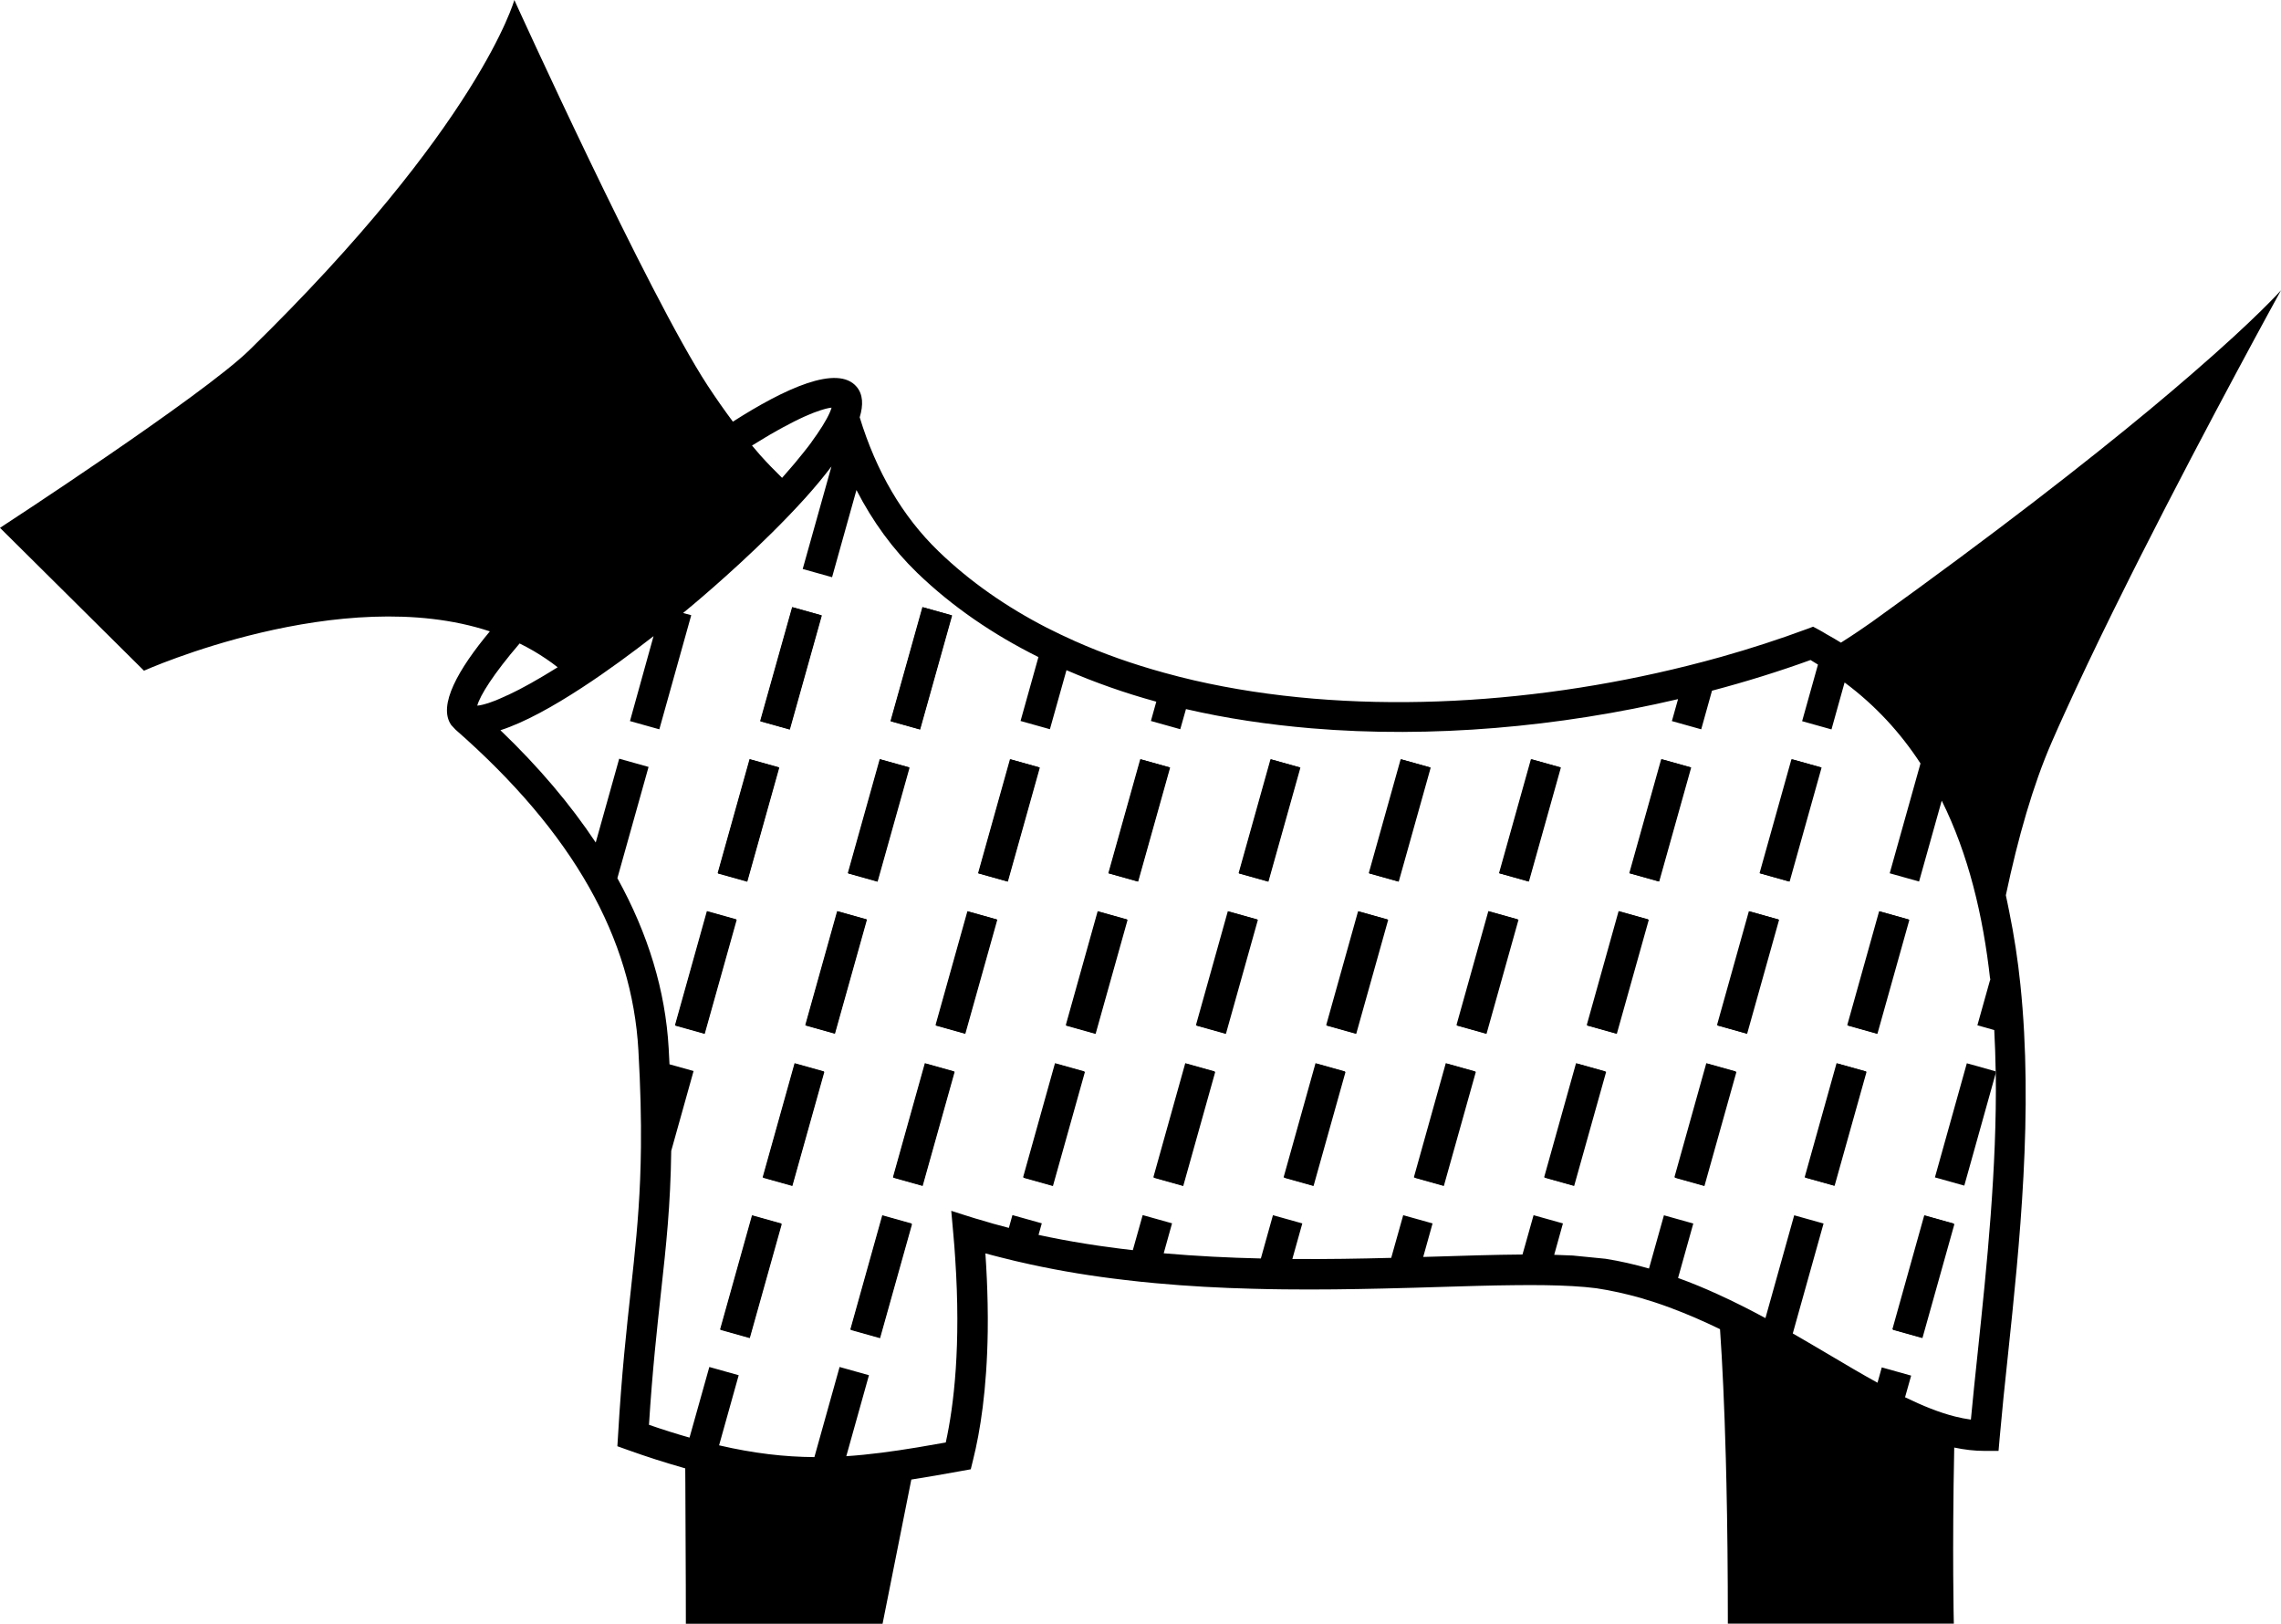 <?xml version="1.0" encoding="UTF-8"?> <svg xmlns="http://www.w3.org/2000/svg" xmlns:xlink="http://www.w3.org/1999/xlink" version="1.1" id="Слой_1" x="0px" y="0px" viewBox="0 0 224.49 159.81" style="enable-background:new 0 0 224.49 159.81;" xml:space="preserve"> <style type="text/css"> .st0{fill:none;} </style> <g> <g> <path d="M52.25,67.24c-0.16,0.09-0.31,0.17-0.46,0.25C51.94,67.41,52.09,67.33,52.25,67.24z"></path> <path d="M53.51,66.51c-0.15,0.09-0.29,0.17-0.43,0.25C53.23,66.68,53.36,66.6,53.51,66.51z"></path> <path d="M80.39,42.78c0,0-0.01,0.01-0.01,0.01C80.38,42.79,80.38,42.78,80.39,42.78z"></path> <polygon points="54.89,65.68 54.89,65.68 54.88,65.68 "></polygon> <path d="M79.87,43.51C79.87,43.51,79.86,43.51,79.87,43.51C79.86,43.51,79.87,43.51,79.87,43.51z"></path> <path d="M49.14,68.78c-0.12,0.05-0.23,0.1-0.34,0.14C48.91,68.88,49.03,68.83,49.14,68.78z"></path> <path d="M51.1,67.86c-0.15,0.08-0.3,0.15-0.44,0.22C50.8,68.01,50.95,67.94,51.1,67.86z"></path> <path d="M48.34,69.1c-0.09,0.03-0.19,0.07-0.28,0.1C48.15,69.17,48.25,69.13,48.34,69.1z"></path> <path d="M50.06,68.37c-0.14,0.06-0.27,0.13-0.4,0.18C49.8,68.5,49.93,68.44,50.06,68.37z"></path> <polygon points="81.27,40.23 81.26,40.23 81.27,40.23 "></polygon> <path d="M75.78,42.79c0.27-0.16,0.55-0.32,0.81-0.46C76.33,42.47,76.06,42.63,75.78,42.79z"></path> <path d="M90.78,59.75l2.89,0.81l-3.14,11.22l-2.89-0.81L90.78,59.75z M86.58,74.71l2.89,0.81l-3.14,11.22l-2.89-0.81L86.58,74.71z M77.96,59.75l2.89,0.81L77.7,71.78l-2.89-0.81L77.96,59.75z M73.77,74.71l2.89,0.81l-3.14,11.22l-2.89-0.81L73.77,74.71z M69.32,101.71l-2.89-0.81l3.14-11.23l2.89,0.81L69.32,101.71z M73.76,131.65l-2.89-0.81l3.14-11.23l2.89,0.81L73.76,131.65z M77.95,116.68l-2.89-0.81l3.14-11.23l2.89,0.81L77.95,116.68z M82.14,101.71l-2.89-0.81l3.14-11.23l2.89,0.81L82.14,101.71z M86.58,131.65l-2.89-0.81l3.14-11.23l2.89,0.81L86.58,131.65z M90.77,116.68l-2.89-0.81l3.14-11.23l2.89,0.81L90.77,116.68z M94.96,101.71l-2.89-0.81l3.14-11.22l2.89,0.81L94.96,101.71z M99.15,86.75l-2.89-0.81l3.14-11.22l2.89,0.81L99.15,86.75z M103.58,116.68l-2.89-0.81l3.14-11.23l2.89,0.81L103.58,116.68z M107.78,101.71l-2.89-0.81l3.14-11.22l2.89,0.81L107.78,101.71z M111.97,86.75l-2.89-0.81l3.14-11.22l2.89,0.81L111.97,86.75z M116.4,116.68l-2.89-0.81l3.14-11.23l2.89,0.81L116.4,116.68z M120.59,101.71l-2.89-0.81l3.14-11.22l2.89,0.81L120.59,101.71z M124.79,86.75l-2.89-0.81l3.14-11.22l2.89,0.81L124.79,86.75z M129.22,116.68l-2.89-0.81l3.14-11.23l2.89,0.81L129.22,116.68z M133.41,101.71l-2.89-0.81l3.14-11.22l2.89,0.81L133.41,101.71z M137.6,86.75l-2.89-0.81l3.14-11.22l2.89,0.81L137.6,86.75z M142.04,116.68l-2.89-0.81l3.14-11.23l2.89,0.81L142.04,116.68z M146.23,101.71l-2.89-0.81l3.14-11.23l2.89,0.81L146.23,101.71z M150.42,86.75l-2.89-0.81l3.14-11.22l2.89,0.81L150.42,86.75z M154.86,116.68l-2.89-0.81l3.14-11.23l2.89,0.81L154.86,116.68z M159.05,101.71l-2.89-0.81l3.14-11.23l2.89,0.81L159.05,101.71z M160.35,85.94l3.14-11.22l2.89,0.81l-3.14,11.22L160.35,85.94z M167.68,116.68l-2.89-0.81l3.14-11.23l2.89,0.81L167.68,116.68z M171.87,101.71l-2.89-0.81l3.14-11.22l2.89,0.81L171.87,101.71z M176.06,86.75l-2.89-0.81l3.14-11.22l2.89,0.81L176.06,86.75z M189.38,119.61l2.89,0.81l-3.14,11.23l-2.89-0.81L189.38,119.61z M184.94,89.68l2.89,0.81l-3.14,11.22l-2.89-0.81L184.94,89.68z M183.64,105.45l-3.14,11.23l-2.89-0.81l3.14-11.23L183.64,105.45z"></path> <path d="M74.02,43.85c0.46-0.29,0.91-0.56,1.34-0.82C74.93,43.29,74.49,43.56,74.02,43.85z"></path> <path d="M79.15,41.02c0.15-0.07,0.28-0.12,0.42-0.18C79.44,40.9,79.3,40.95,79.15,41.02z"></path> <path d="M78.17,41.49c0.18-0.09,0.36-0.18,0.53-0.26C78.53,41.31,78.35,41.4,78.17,41.49z"></path> <path d="M77.06,42.07c0.22-0.12,0.44-0.24,0.65-0.34C77.5,41.83,77.28,41.95,77.06,42.07z"></path> <path d="M47.46,69.37c0.06-0.01,0.13-0.04,0.2-0.05C47.59,69.33,47.52,69.36,47.46,69.37z"></path> <path d="M82.7,44.7c-0.04,0.06-0.09,0.13-0.14,0.19l0.25,0.07C82.78,44.88,82.74,44.79,82.7,44.7z"></path> <path d="M80.01,40.65c0.1-0.04,0.18-0.07,0.27-0.1C80.19,40.59,80.1,40.62,80.01,40.65z"></path> <path d="M75.36,43.03c0.15-0.09,0.28-0.16,0.42-0.25C75.64,42.87,75.51,42.95,75.36,43.03z"></path> <path d="M54.88,65.68c-0.47,0.3-0.92,0.57-1.36,0.83C53.95,66.25,54.4,65.98,54.88,65.68z"></path> <path d="M80.38,42.79c-0.16,0.23-0.33,0.47-0.51,0.72C80.05,43.26,80.22,43.02,80.38,42.79z"></path> <path d="M80.28,40.55c0.37-0.14,0.71-0.25,0.99-0.32C80.98,40.3,80.65,40.42,80.28,40.55z"></path> <path d="M78.7,41.23c0.15-0.07,0.31-0.15,0.45-0.21C79.01,41.09,78.86,41.16,78.7,41.23z"></path> <path d="M79.57,40.84c0.15-0.06,0.3-0.13,0.43-0.18C79.87,40.71,79.72,40.77,79.57,40.84z"></path> <path d="M48.06,69.2c-0.15,0.05-0.28,0.09-0.41,0.12C47.78,69.28,47.91,69.24,48.06,69.2z"></path> <path d="M48.8,68.93c-0.16,0.06-0.31,0.12-0.46,0.17C48.49,69.04,48.64,68.99,48.8,68.93z"></path> <path d="M77.71,41.73c0.16-0.08,0.31-0.16,0.46-0.24C78.02,41.57,77.87,41.64,77.71,41.73z"></path> <path d="M49.67,68.56c-0.18,0.08-0.35,0.16-0.52,0.23C49.31,68.71,49.49,68.64,49.67,68.56z"></path> <path d="M51.79,67.49c-0.23,0.13-0.47,0.25-0.69,0.37C51.32,67.75,51.55,67.62,51.79,67.49z"></path> <path d="M53.08,66.77c-0.28,0.16-0.56,0.33-0.83,0.48C52.52,67.09,52.8,66.93,53.08,66.77z"></path> <path d="M50.66,68.08c-0.2,0.1-0.4,0.2-0.59,0.29C50.25,68.28,50.45,68.19,50.66,68.08z"></path> <path d="M47.46,69.37c-0.18,0.04-0.34,0.07-0.48,0.08C47.12,69.44,47.28,69.41,47.46,69.37z"></path> <path d="M76.59,42.33c0.16-0.09,0.31-0.17,0.47-0.26C76.9,42.15,76.75,42.24,76.59,42.33z"></path> <rect x="84.82" y="64.26" transform="matrix(0.27 -0.963 0.963 0.27 2.886 135.328)" width="11.66" height="3"></rect> <rect x="68.06" y="124.13" transform="matrix(0.27 -0.963 0.963 0.27 -67.01 162.916)" width="11.66" height="3"></rect> <rect x="76.44" y="94.2" transform="matrix(0.27 -0.963 0.963 0.27 -32.068 149.11)" width="11.66" height="3"></rect> <rect x="80.63" y="79.23" transform="matrix(0.27 -0.963 0.963 0.27 -14.588 142.225)" width="11.66" height="3"></rect> <rect x="72.25" y="109.16" transform="matrix(0.27 -0.963 0.963 0.27 -49.536 156.019)" width="11.66" height="3"></rect> <rect x="85.07" y="109.16" transform="matrix(0.27 -0.963 0.963 0.27 -40.174 168.362)" width="11.66" height="3"></rect> <rect x="89.26" y="94.2" transform="matrix(0.27 -0.963 0.963 0.27 -22.7 161.465)" width="11.66" height="3"></rect> <rect x="80.87" y="124.13" transform="matrix(0.27 -0.963 0.963 0.27 -57.648 175.259)" width="11.66" height="3"></rect> <rect x="93.45" y="79.23" transform="matrix(0.27 -0.963 0.963 0.27 -5.229 154.563)" width="11.66" height="3"></rect> <rect x="110.7" y="109.16" transform="matrix(0.27 -0.963 0.963 0.27 -21.448 193.05)" width="11.66" height="3"></rect> <rect x="119.08" y="79.23" transform="matrix(0.27 -0.963 0.963 0.27 13.496 179.251)" width="11.66" height="3"></rect> <rect x="114.89" y="94.2" transform="matrix(0.27 -0.963 0.963 0.27 -3.973 186.153)" width="11.66" height="3"></rect> <rect x="123.52" y="109.16" transform="matrix(0.27 -0.963 0.963 0.27 -12.085 205.394)" width="11.66" height="3"></rect> <rect x="127.71" y="94.2" transform="matrix(0.27 -0.963 0.963 0.27 5.39 198.497)" width="11.66" height="3"></rect> <rect x="131.9" y="79.23" transform="matrix(0.27 -0.963 0.963 0.27 22.858 191.594)" width="11.66" height="3"></rect> <rect x="140.53" y="94.2" transform="matrix(0.27 -0.963 0.963 0.27 14.752 210.841)" width="11.66" height="3"></rect> <rect x="144.72" y="79.23" transform="matrix(0.27 -0.963 0.963 0.27 32.21 203.928)" width="11.66" height="3"></rect> <rect x="136.34" y="109.16" transform="matrix(0.27 -0.963 0.963 0.27 -2.722 217.737)" width="11.66" height="3"></rect> <rect x="149.16" y="109.16" transform="matrix(0.27 -0.963 0.963 0.27 6.641 230.081)" width="11.66" height="3"></rect> <rect x="153.35" y="94.2" transform="matrix(0.27 -0.963 0.963 0.27 24.115 223.185)" width="11.66" height="3"></rect> <rect x="157.54" y="79.23" transform="matrix(0.27 -0.963 0.963 0.27 41.572 216.271)" width="11.66" height="3"></rect> <rect x="170.36" y="79.23" transform="matrix(0.27 -0.963 0.963 0.27 50.945 228.625)" width="11.66" height="3"></rect> <rect x="166.17" y="94.2" transform="matrix(0.27 -0.963 0.963 0.27 33.478 235.527)" width="11.66" height="3"></rect> <rect x="161.97" y="109.16" transform="matrix(0.27 -0.963 0.963 0.27 16.004 242.425)" width="11.66" height="3"></rect> <rect x="174.79" y="109.16" transform="matrix(0.27 -0.963 0.963 0.27 25.352 254.752)" width="11.66" height="3"></rect> <rect x="178.98" y="94.2" transform="matrix(0.27 -0.963 0.963 0.27 42.841 247.871)" width="11.66" height="3"></rect> <rect x="183.42" y="124.13" transform="matrix(0.27 -0.963 0.963 0.27 17.252 274.005)" width="11.66" height="3"></rect> <path d="M195.93,96.19l-0.06,0.22c0,0.03,0.01,0.06,0.01,0.1C195.9,96.4,195.92,96.29,195.93,96.19z"></path> <path d="M196.46,105.45l-0.04-0.01c0,0.05,0,0.1,0,0.16L196.46,105.45z"></path> <rect x="97.88" y="109.16" transform="matrix(0.27 -0.963 0.963 0.27 -30.811 180.706)" width="11.66" height="3"></rect> <rect x="102.07" y="94.2" transform="matrix(0.27 -0.963 0.963 0.27 -13.336 173.809)" width="11.66" height="3"></rect> <rect x="106.27" y="79.23" transform="matrix(0.27 -0.963 0.963 0.27 4.133 166.907)" width="11.66" height="3"></rect> <g> <path class="st0" d="M196.28,101.37l-1.06-0.3l-0.6-0.17l1.26-4.5c-0.7-6.33-2.16-12.34-4.77-17.62l-2.23,7.96l-2.89-0.81 l3.03-10.81c-1.97-3.02-4.43-5.71-7.47-7.97l-1.29,4.62l-2.89-0.81l1.56-5.57c-0.22-0.13-0.42-0.27-0.65-0.4 c-0.03-0.02-0.05-0.03-0.08-0.05c-3.12,1.13-6.37,2.14-9.7,3.02l-0.47,1.69l-0.59,2.11l-2.89-0.81l0.06-0.2l0.55-1.96 c-11.68,2.74-24.24,3.87-36.11,2.87c-4.22-0.36-8.35-0.97-12.32-1.89l-0.56,1.98l-2.89-0.81l0.53-1.9 c-3.07-0.84-6.02-1.87-8.84-3.1l-1.63,5.81l-2.89-0.81l1.76-6.29c-4.44-2.21-8.48-4.95-11.93-8.29 c-2.39-2.31-4.38-5.05-5.98-8.15l-2.4,8.58L79,56l2.83-10.1c-0.78,1.03-1.67,2.09-2.62,3.15c-4.09,4.55-9.2,8.95-10.9,10.37 c-0.27,0.23-0.64,0.54-1.08,0.9l0.8,0.22l-3.14,11.23L62,70.97l2.33-8.32c-2.02,1.57-4.51,3.42-7.06,5.08 c-2.8,1.83-5.64,3.41-8.01,4.18c3.76,3.61,6.89,7.3,9.38,11.05l2.31-8.25l2.89,0.81l-3.07,10.95c3.03,5.48,4.73,11.07,5.05,16.76 c0.03,0.54,0.05,1.05,0.08,1.56l2.37,0.66l-2.2,7.86c-0.07,5.35-0.5,9.33-1.01,13.94c-0.39,3.58-0.83,7.61-1.18,13.02 c1.4,0.48,2.72,0.9,3.99,1.26l1.95-6.95l2.89,0.81l-1.93,6.9c3.44,0.8,6.45,1.14,9.38,1.16l2.48-8.87l2.89,0.81l-2.23,7.97 c2.25-0.15,4.54-0.46,7.02-0.87c0.9-0.15,1.81-0.31,2.77-0.48c0.81-3.69,1.51-9.56,0.93-18.1c-0.05-0.8-0.11-1.61-0.19-2.46 l-0.2-2.24l1.25,0.4l0.89,0.28c0.17,0.05,0.34,0.1,0.51,0.15c1,0.3,2,0.59,3.02,0.85l0.35-1.26l2.89,0.81l-0.32,1.14 c3.05,0.66,6.16,1.14,9.28,1.5l0.97-3.45l2.89,0.81l-0.82,2.95c3.22,0.28,6.43,0.44,9.56,0.51l1.19-4.26l2.89,0.81l-0.98,3.5 c3.38,0.02,6.66-0.03,9.73-0.11l1.18-4.2l2.89,0.81l-0.92,3.3c0.47-0.01,0.94-0.03,1.39-0.04c1.38-0.04,2.71-0.08,4.01-0.12 c1.53-0.04,2.99-0.07,4.37-0.08l0.25-0.88l0.84-2.99l2.89,0.81l-0.4,1.44l-0.46,1.65c0.63,0.02,1.24,0.04,1.82,0.07l3.23,0.32 c1.46,0.23,2.88,0.56,4.28,0.96l1.47-5.24l2.89,0.81l-1.5,5.36c1.33,0.48,2.63,1.02,3.9,1.6c1.61,0.73,3.18,1.53,4.7,2.35 l2.83-10.12l2.89,0.81l-3.03,10.82c1.23,0.7,2.42,1.41,3.59,2.1c1.65,0.98,3.23,1.9,4.75,2.75l0.42-1.51l2.89,0.81l-0.6,2.13 c1.73,0.85,3.37,1.51,4.94,1.9c0.52,0.13,1.04,0.23,1.54,0.3c0.2-2.11,0.43-4.35,0.68-6.69c0.89-8.46,1.9-18.04,1.77-27.43 l0.04-0.14l-0.04-0.01C196.39,104.08,196.35,102.72,196.28,101.37z"></path> <path class="st0" d="M195.93,96.19l-0.06,0.22c0,0.03,0.01,0.06,0.01,0.1C195.9,96.4,195.92,96.29,195.93,96.19z"></path> <g> <path class="st0" d="M53.08,66.77c0.15-0.08,0.28-0.16,0.43-0.25l-1.26,0.73C52.52,67.09,52.8,66.93,53.08,66.77z"></path> <path class="st0" d="M195.93,96.19l-0.06,0.22c0,0.03,0.01,0.06,0.01,0.1C195.9,96.4,195.92,96.29,195.93,96.19z"></path> <path class="st0" d="M76.97,47.03c0.03-0.03,0.06-0.06,0.09-0.09c0.11-0.12,0.21-0.24,0.32-0.37c0.22-0.26,0.44-0.51,0.65-0.75 c0.11-0.13,0.21-0.25,0.32-0.38c0.2-0.24,0.39-0.47,0.57-0.7c0.08-0.1,0.17-0.21,0.25-0.31c0.25-0.32,0.49-0.62,0.7-0.91 c0,0,0,0,0-0.01c0.18-0.25,0.35-0.49,0.51-0.72c0,0,0.01-0.01,0.01-0.01c0.82-1.19,1.31-2.1,1.45-2.65 c-0.16,0.01-0.36,0.05-0.58,0.11c0,0,0,0,0,0c-0.28,0.07-0.61,0.18-0.99,0.32c-0.09,0.03-0.17,0.06-0.27,0.1 c-0.14,0.05-0.29,0.12-0.43,0.18c-0.14,0.06-0.27,0.12-0.42,0.18c-0.14,0.07-0.3,0.14-0.45,0.21c-0.17,0.08-0.35,0.17-0.53,0.26 c-0.15,0.08-0.3,0.15-0.46,0.24c-0.21,0.11-0.43,0.22-0.65,0.34c-0.16,0.08-0.31,0.17-0.47,0.26c-0.26,0.14-0.53,0.3-0.81,0.46 c-0.14,0.08-0.28,0.16-0.42,0.25c-0.43,0.25-0.87,0.52-1.34,0.82c0.27,0.32,0.53,0.64,0.81,0.95 C75.52,45.57,76.23,46.31,76.97,47.03z"></path> <path class="st0" d="M196.28,101.37l-1.06-0.3l-0.6-0.17l1.26-4.5c-0.7-6.33-2.16-12.34-4.77-17.62l-2.23,7.96l-2.89-0.81 l3.03-10.81c-1.97-3.02-4.43-5.71-7.47-7.97l-1.29,4.62l-2.89-0.81l1.56-5.57c-0.22-0.13-0.42-0.27-0.65-0.4 c-0.03-0.02-0.05-0.03-0.08-0.05c-3.12,1.13-6.37,2.14-9.7,3.02l-0.47,1.69l-0.59,2.11l-2.89-0.81l0.06-0.2l0.55-1.96 c-11.68,2.74-24.24,3.87-36.11,2.87c-4.22-0.36-8.35-0.97-12.32-1.89l-0.56,1.98l-2.89-0.81l0.53-1.9 c-3.07-0.84-6.02-1.87-8.84-3.1l-1.63,5.81l-2.89-0.81l1.76-6.29c-4.44-2.21-8.48-4.95-11.93-8.29 c-2.39-2.31-4.38-5.05-5.98-8.15l-2.4,8.58L79,56l2.83-10.1c-0.78,1.03-1.67,2.09-2.62,3.15c-4.09,4.55-9.2,8.95-10.9,10.37 c-0.27,0.23-0.64,0.54-1.08,0.9l0.8,0.22l-3.14,11.23L62,70.97l2.33-8.32c-2.02,1.57-4.51,3.42-7.06,5.08 c-2.8,1.83-5.64,3.41-8.01,4.18c3.76,3.61,6.89,7.3,9.38,11.05l2.31-8.25l2.89,0.81l-3.07,10.95 c3.03,5.48,4.73,11.07,5.05,16.76c0.03,0.54,0.05,1.05,0.08,1.56l2.37,0.66l-2.2,7.86c-0.07,5.35-0.5,9.33-1.01,13.94 c-0.39,3.58-0.83,7.61-1.18,13.02c1.4,0.48,2.72,0.9,3.99,1.26l1.95-6.95l2.89,0.81l-1.93,6.9c3.44,0.8,6.45,1.14,9.38,1.16 l2.48-8.87l2.89,0.81l-2.23,7.97c2.25-0.15,4.54-0.46,7.02-0.87c0.9-0.15,1.81-0.31,2.77-0.48c0.81-3.69,1.51-9.56,0.93-18.1 c-0.05-0.8-0.11-1.61-0.19-2.46l-0.2-2.24l1.25,0.4l0.89,0.28c0.17,0.05,0.34,0.1,0.51,0.15c1,0.3,2,0.59,3.02,0.85l0.35-1.26 l2.89,0.81l-0.32,1.14c3.05,0.66,6.16,1.14,9.28,1.5l0.97-3.45l2.89,0.81l-0.82,2.95c3.22,0.28,6.43,0.44,9.56,0.51l1.19-4.26 l2.89,0.81l-0.98,3.5c3.38,0.02,6.66-0.03,9.73-0.11l1.18-4.2l2.89,0.81l-0.92,3.3c0.47-0.01,0.94-0.03,1.39-0.04 c1.38-0.04,2.71-0.08,4.01-0.12c1.53-0.04,2.99-0.07,4.37-0.08l0.25-0.88l0.84-2.99l2.89,0.81l-0.4,1.44l-0.46,1.65 c0.63,0.02,1.24,0.04,1.82,0.07l3.23,0.32c1.46,0.23,2.88,0.56,4.28,0.96l1.47-5.24l2.89,0.81l-1.5,5.36 c1.33,0.48,2.63,1.02,3.9,1.6c1.61,0.73,3.18,1.53,4.7,2.35l2.83-10.12l2.89,0.81l-3.03,10.82c1.23,0.7,2.42,1.41,3.59,2.1 c1.65,0.98,3.23,1.9,4.75,2.75l0.42-1.51l2.89,0.81l-0.6,2.13c1.73,0.85,3.37,1.51,4.94,1.9c0.52,0.13,1.04,0.23,1.54,0.3 c0.2-2.11,0.43-4.35,0.68-6.69c0.89-8.46,1.9-18.04,1.77-27.43l0.04-0.14l-0.04-0.01C196.39,104.08,196.35,102.72,196.28,101.37 z"></path> <g> <g> <rect x="72" y="64.26" transform="matrix(0.27 -0.963 0.963 0.27 -6.477 122.984)" width="11.66" height="3"></rect> <rect x="67.81" y="79.23" transform="matrix(0.27 -0.963 0.963 0.27 -23.951 129.881)" width="11.66" height="3"></rect> <rect x="63.62" y="94.2" transform="matrix(0.27 -0.963 0.963 0.27 -41.425 136.779)" width="11.66" height="3"></rect> <g> <path d="M194.73,104.97l-1.16-0.32l-3.14,11.23l2.89,0.81l0.38-1.35l2.72-9.73c0-0.05,0-0.1,0-0.16L194.73,104.97z"></path> <path d="M215.67,36.84c-1.21,1.05-2.57,2.2-4.08,3.46c-6.21,5.15-15.05,12.07-27.36,20.91c-0.42,0.3-0.84,0.59-1.26,0.87 c-0.59,0.4-1.19,0.79-1.79,1.17c-0.46-0.29-0.94-0.56-1.42-0.83c-0.24-0.14-0.47-0.29-0.72-0.42l-0.6-0.32l-0.64,0.24 c-2.7,1-5.5,1.91-8.37,2.72c-1.11,0.31-2.23,0.61-3.36,0.89c-15.82,3.96-33.42,4.91-48.56,1.43 c-0.98-0.23-1.95-0.47-2.91-0.74c-3.07-0.84-6.03-1.88-8.83-3.13c-0.93-0.42-1.85-0.85-2.75-1.31 c-3.96-2.04-7.56-4.53-10.66-7.53c-3.53-3.41-6.12-7.84-7.75-13.18c0.37-1.21,0.33-2.25-0.3-3 c-1.88-2.23-7.07,0.16-12.18,3.43c-0.83-1.11-1.65-2.28-2.49-3.56C63.82,29.05,50.62,0,50.62,0s-3.39,12.3-26.09,34.47 C19.9,38.99,0,51.95,0,51.95l14.17,14.06c0,0,19.42-8.71,34.04-3.87c-3.09,3.71-5.15,7.29-3.8,9.22l0.42,0.45 c11.65,10.21,17.39,20.59,18,31.58c0.21,3.71,0.28,6.78,0.25,9.5c-0.01,1.12-0.04,2.18-0.08,3.19 c-0.16,3.91-0.51,7.17-0.91,10.84c-0.42,3.86-0.91,8.24-1.26,14.3l-0.07,1.12l1.06,0.38c1.87,0.67,3.6,1.22,5.25,1.69 c0.12,0.03,0.25,0.08,0.37,0.11c0,0.51,0.01,1.01,0.01,1.5c0.05,8.35,0.05,13.79,0.05,13.79h19.36l2.83-14.19 c1.56-0.24,3.18-0.53,4.9-0.84l0.95-0.17l0.23-0.94c0.69-2.75,1.36-6.89,1.44-12.64c0.01-0.87,0.01-1.78-0.01-2.73 c-0.03-1.55-0.1-3.19-0.22-4.94c0.49,0.14,1,0.26,1.49,0.39c0.97,0.25,1.94,0.48,2.92,0.69c3.06,0.67,6.16,1.17,9.27,1.53 c1.01,0.12,2.02,0.23,3.03,0.32c3.22,0.3,6.42,0.47,9.55,0.55c1.04,0.03,2.07,0.05,3.1,0.06c3.38,0.04,6.64-0.01,9.73-0.08 c1.07-0.03,2.12-0.05,3.14-0.08c0.79-0.02,1.57-0.05,2.33-0.07c2.66-0.08,5.16-0.16,7.44-0.18c1.09-0.01,2.14-0.02,3.12,0 c1.91,0.03,3.6,0.12,5,0.3c1.47,0.22,2.92,0.55,4.35,0.95c0.96,0.28,1.91,0.59,2.85,0.94c1.7,0.63,3.36,1.35,4.98,2.14 c0.23,3.34,0.43,7.52,0.57,12.7c0.02,0.8,0.04,1.62,0.06,2.47c0.09,4.02,0.14,8.6,0.14,13.81h22.24c0,0-0.17-7.04,0.04-17.33 c1,0.21,1.99,0.33,2.98,0.33h1.38l0.12-1.37c0.22-2.5,0.5-5.22,0.81-8.1c1.13-10.71,2.52-23.97,1.22-36.43 c-0.25-2.44-0.62-4.84-1.1-7.19c-0.11-0.53-0.21-1.07-0.33-1.6c1.2-5.69,2.68-10.85,4.5-15.03c0.41-0.95,0.86-1.95,1.32-2.96 c1.41-3.1,3.01-6.46,4.7-9.89c0.58-1.18,1.17-2.36,1.76-3.54c0.31-0.62,0.62-1.24,0.93-1.85 c6.81-13.47,13.87-26.27,13.87-26.27S222.15,31.24,215.67,36.84z M75.36,43.03c0.15-0.09,0.28-0.16,0.42-0.25 c0.27-0.16,0.55-0.32,0.81-0.46c0.16-0.09,0.31-0.17,0.47-0.26c0.22-0.12,0.44-0.24,0.65-0.34c0.16-0.08,0.31-0.16,0.46-0.24 c0.18-0.09,0.36-0.18,0.53-0.26c0.15-0.07,0.31-0.15,0.45-0.21c0.15-0.07,0.28-0.12,0.42-0.18c0.15-0.06,0.3-0.13,0.43-0.18 c0.1-0.04,0.18-0.07,0.27-0.1c0.37-0.14,0.71-0.25,0.99-0.32c0,0,0,0,0,0c0.22-0.06,0.42-0.09,0.58-0.11 c-0.15,0.55-0.63,1.46-1.45,2.65c0,0-0.01,0.01-0.01,0.01c-0.16,0.23-0.33,0.47-0.51,0.72c0,0,0,0,0,0.01 c-0.21,0.29-0.45,0.6-0.7,0.91c-0.08,0.1-0.17,0.21-0.25,0.31c-0.18,0.23-0.37,0.46-0.57,0.7c-0.1,0.12-0.21,0.25-0.32,0.38 c-0.21,0.24-0.43,0.5-0.65,0.75c-0.11,0.12-0.21,0.24-0.32,0.37C77.03,46.96,77,47,76.97,47.03 c-0.74-0.72-1.46-1.46-2.15-2.23c-0.27-0.31-0.54-0.63-0.81-0.95C74.49,43.56,74.93,43.29,75.36,43.03z M48.8,68.93 c-0.16,0.06-0.31,0.12-0.46,0.17c-0.09,0.03-0.19,0.07-0.28,0.1c-0.15,0.05-0.28,0.09-0.41,0.12 c-0.06,0.02-0.14,0.04-0.2,0.05c-0.18,0.04-0.34,0.07-0.48,0.08c0.27-1,1.6-3.13,4.17-6.12c0.47,0.23,0.93,0.48,1.38,0.74 c0.81,0.48,1.6,1,2.36,1.6c0,0-0.01,0-0.01,0.01c-0.47,0.3-0.92,0.57-1.36,0.83c-0.15,0.09-0.29,0.17-0.43,0.25 c-0.28,0.16-0.56,0.33-0.83,0.48c-0.16,0.09-0.31,0.17-0.46,0.25c-0.23,0.13-0.47,0.25-0.69,0.37 c-0.15,0.08-0.3,0.15-0.44,0.22c-0.2,0.1-0.4,0.2-0.59,0.29c-0.14,0.06-0.27,0.13-0.4,0.18c-0.18,0.08-0.35,0.16-0.52,0.23 C49.03,68.83,48.91,68.88,48.8,68.93z M196.42,105.6c0.12,9.38-0.88,18.97-1.77,27.43c-0.25,2.34-0.48,4.58-0.68,6.69 c-0.51-0.07-1.02-0.17-1.54-0.3c-1.57-0.39-3.21-1.06-4.94-1.9l0.6-2.13l-2.89-0.81l-0.42,1.51 c-1.53-0.84-3.1-1.77-4.75-2.75c-1.17-0.69-2.37-1.4-3.59-2.1l3.03-10.82l-2.89-0.81l-2.83,10.12 c-1.52-0.82-3.09-1.62-4.7-2.35c-1.27-0.58-2.57-1.12-3.9-1.6l1.5-5.36l-2.89-0.81l-1.47,5.24c-1.4-0.4-2.82-0.73-4.28-0.96 l-3.23-0.32c-0.58-0.03-1.19-0.05-1.82-0.07l0.46-1.65l0.4-1.44l-2.89-0.81l-0.84,2.99l-0.25,0.88 c-1.38,0.01-2.84,0.04-4.37,0.08c-1.29,0.03-2.63,0.08-4.01,0.12c-0.45,0.01-0.93,0.03-1.39,0.04l0.92-3.3l-2.89-0.81 l-1.18,4.2c-3.08,0.08-6.35,0.14-9.73,0.11l0.98-3.5l-2.89-0.81l-1.19,4.26c-3.14-0.07-6.34-0.23-9.56-0.51l0.82-2.95 l-2.89-0.81l-0.97,3.45c-3.12-0.35-6.23-0.84-9.28-1.5l0.32-1.14l-2.89-0.81l-0.35,1.26c-1.02-0.26-2.02-0.54-3.02-0.85 c-0.17-0.05-0.34-0.09-0.51-0.15l-0.89-0.28l-1.25-0.4l0.2,2.24c0.08,0.85,0.14,1.66,0.19,2.46 c0.57,8.54-0.12,14.42-0.93,18.1c-0.96,0.17-1.87,0.33-2.77,0.48c-2.48,0.41-4.77,0.72-7.02,0.87l2.23-7.97l-2.89-0.81 l-2.48,8.87c-2.93-0.02-5.94-0.36-9.38-1.16l1.93-6.9l-2.89-0.81l-1.95,6.95c-1.27-0.36-2.58-0.77-3.99-1.26 c0.34-5.4,0.79-9.43,1.18-13.02c0.51-4.61,0.94-8.59,1.01-13.94l2.2-7.86l-2.37-0.66c-0.02-0.51-0.05-1.02-0.08-1.56 c-0.32-5.69-2.02-11.28-5.05-16.76l3.07-10.95l-2.89-0.81l-2.31,8.25c-2.49-3.75-5.61-7.44-9.38-11.05 c2.36-0.76,5.21-2.35,8.01-4.18c2.55-1.66,5.04-3.51,7.06-5.08L62,70.97l2.89,0.81l3.14-11.23l-0.8-0.22 c0.44-0.36,0.81-0.67,1.08-0.9c1.7-1.43,6.8-5.83,10.9-10.37c0.95-1.05,1.83-2.11,2.62-3.15L79,56l2.89,0.81l2.4-8.58 c1.6,3.11,3.59,5.84,5.98,8.15c3.46,3.34,7.49,6.08,11.93,8.29l-1.76,6.29l2.89,0.81l1.63-5.81c2.82,1.22,5.77,2.26,8.84,3.1 l-0.53,1.9l2.89,0.81l0.56-1.98c3.97,0.92,8.1,1.53,12.32,1.89c11.87,1,24.42-0.13,36.11-2.87l-0.55,1.96l-0.06,0.2 l2.89,0.81l0.59-2.11l0.47-1.69c3.33-0.88,6.58-1.89,9.7-3.02c0.03,0.02,0.05,0.03,0.08,0.05c0.22,0.13,0.43,0.27,0.65,0.4 l-1.56,5.57l2.89,0.81l1.29-4.62c3.04,2.26,5.5,4.95,7.47,7.97l-3.03,10.81l2.89,0.81l2.23-7.96 c2.62,5.27,4.07,11.29,4.77,17.62l0.06-0.22c-0.02,0.1-0.03,0.21-0.05,0.31c0-0.03-0.01-0.06-0.01-0.1l-1.26,4.5l0.6,0.17 l1.06,0.3c0.07,1.35,0.12,2.71,0.14,4.07l0.04,0.01L196.42,105.6z"></path> </g> </g> <path class="st0" d="M195.93,96.19l-0.06,0.22c0,0.03,0.01,0.06,0.01,0.1C195.9,96.4,195.92,96.29,195.93,96.19z"></path> <path class="st0" d="M53.08,66.77c0.15-0.08,0.28-0.16,0.43-0.25l-1.26,0.73C52.52,67.09,52.8,66.93,53.08,66.77z"></path> <path class="st0" d="M76.97,47.03c0.03-0.03,0.06-0.06,0.09-0.09c0.11-0.12,0.21-0.24,0.32-0.37c0.22-0.26,0.44-0.51,0.65-0.75 c0.11-0.13,0.21-0.25,0.32-0.38c0.2-0.24,0.39-0.47,0.57-0.7c0.08-0.1,0.17-0.21,0.25-0.31c0.25-0.32,0.49-0.62,0.7-0.91 c0,0,0,0,0-0.01c0.18-0.25,0.35-0.49,0.51-0.72c0,0,0.01-0.01,0.01-0.01c0.82-1.19,1.31-2.1,1.45-2.65 c-0.16,0.01-0.36,0.05-0.58,0.11c0,0,0,0,0,0c-0.28,0.07-0.61,0.18-0.99,0.32c-0.09,0.03-0.17,0.06-0.27,0.1 c-0.14,0.05-0.29,0.12-0.43,0.18c-0.14,0.06-0.27,0.12-0.42,0.18c-0.14,0.07-0.3,0.14-0.45,0.21 c-0.17,0.08-0.35,0.17-0.53,0.26c-0.15,0.08-0.3,0.15-0.46,0.24c-0.21,0.11-0.43,0.22-0.65,0.34 c-0.16,0.08-0.31,0.17-0.47,0.26c-0.26,0.14-0.53,0.3-0.81,0.46c-0.14,0.08-0.28,0.16-0.42,0.25 c-0.43,0.25-0.87,0.52-1.34,0.82c0.27,0.32,0.53,0.64,0.81,0.95C75.52,45.57,76.23,46.31,76.97,47.03z"></path> <path class="st0" d="M196.28,101.37l-1.06-0.3l-0.6-0.17l1.26-4.5c-0.7-6.33-2.16-12.34-4.77-17.62l-2.23,7.96l-2.89-0.81 l3.03-10.81c-1.97-3.02-4.43-5.71-7.47-7.97l-1.29,4.62l-2.89-0.81l1.56-5.57c-0.22-0.13-0.42-0.27-0.65-0.4 c-0.03-0.02-0.05-0.03-0.08-0.05c-3.12,1.13-6.37,2.14-9.7,3.02l-0.47,1.69l-0.59,2.11l-2.89-0.81l0.06-0.2l0.55-1.96 c-11.68,2.74-24.24,3.87-36.11,2.87c-4.22-0.36-8.35-0.97-12.32-1.89l-0.56,1.98l-2.89-0.81l0.53-1.9 c-3.07-0.84-6.02-1.87-8.84-3.1l-1.63,5.81l-2.89-0.81l1.76-6.29c-4.44-2.21-8.48-4.95-11.93-8.29 c-2.39-2.31-4.38-5.05-5.98-8.15l-2.4,8.58L79,56l2.83-10.1c-0.78,1.03-1.67,2.09-2.62,3.15c-4.09,4.55-9.2,8.95-10.9,10.37 c-0.27,0.23-0.64,0.54-1.08,0.9l0.8,0.22l-3.14,11.23L62,70.97l2.33-8.32c-2.02,1.57-4.51,3.42-7.06,5.08 c-2.8,1.83-5.64,3.41-8.01,4.18c3.76,3.61,6.89,7.3,9.38,11.05l2.31-8.25l2.89,0.81l-3.07,10.95 c3.03,5.48,4.73,11.07,5.05,16.76c0.03,0.54,0.05,1.05,0.08,1.56l2.37,0.66l-2.2,7.86c-0.07,5.35-0.5,9.33-1.01,13.94 c-0.39,3.58-0.83,7.61-1.18,13.02c1.4,0.48,2.72,0.9,3.99,1.26l1.95-6.95l2.89,0.81l-1.93,6.9c3.44,0.8,6.45,1.14,9.38,1.16 l2.48-8.87l2.89,0.81l-2.23,7.97c2.25-0.15,4.54-0.46,7.02-0.87c0.9-0.15,1.81-0.31,2.77-0.48c0.81-3.69,1.51-9.56,0.93-18.1 c-0.05-0.8-0.11-1.61-0.19-2.46l-0.2-2.24l1.25,0.4l0.89,0.28c0.17,0.05,0.34,0.1,0.51,0.15c1,0.3,2,0.59,3.02,0.85l0.35-1.26 l2.89,0.81l-0.32,1.14c3.05,0.66,6.16,1.14,9.28,1.5l0.97-3.45l2.89,0.81l-0.82,2.95c3.22,0.28,6.43,0.44,9.56,0.51l1.19-4.26 l2.89,0.81l-0.98,3.5c3.38,0.02,6.66-0.03,9.73-0.11l1.18-4.2l2.89,0.81l-0.92,3.3c0.47-0.01,0.94-0.03,1.39-0.04 c1.38-0.04,2.71-0.08,4.01-0.12c1.53-0.04,2.99-0.07,4.37-0.08l0.25-0.88l0.84-2.99l2.89,0.81l-0.4,1.44l-0.46,1.65 c0.63,0.02,1.24,0.04,1.82,0.07l3.23,0.32c1.46,0.23,2.88,0.56,4.28,0.96l1.47-5.24l2.89,0.81l-1.5,5.36 c1.33,0.48,2.63,1.02,3.9,1.6c1.61,0.73,3.18,1.53,4.7,2.35l2.83-10.12l2.89,0.81l-3.03,10.82c1.23,0.7,2.42,1.41,3.59,2.1 c1.65,0.98,3.23,1.9,4.75,2.75l0.42-1.51l2.89,0.81l-0.6,2.13c1.73,0.85,3.37,1.51,4.94,1.9c0.52,0.13,1.04,0.23,1.54,0.3 c0.2-2.11,0.43-4.35,0.68-6.69c0.89-8.46,1.9-18.04,1.77-27.43l0.04-0.14l-0.04-0.01 C196.39,104.08,196.35,102.72,196.28,101.37z"></path> </g> </g> </g> <path d="M82.57,44.89c0.04-0.06,0.09-0.13,0.14-0.19c0.03,0.09,0.07,0.17,0.11,0.26L82.57,44.89z"></path> </g> </g> </svg> 